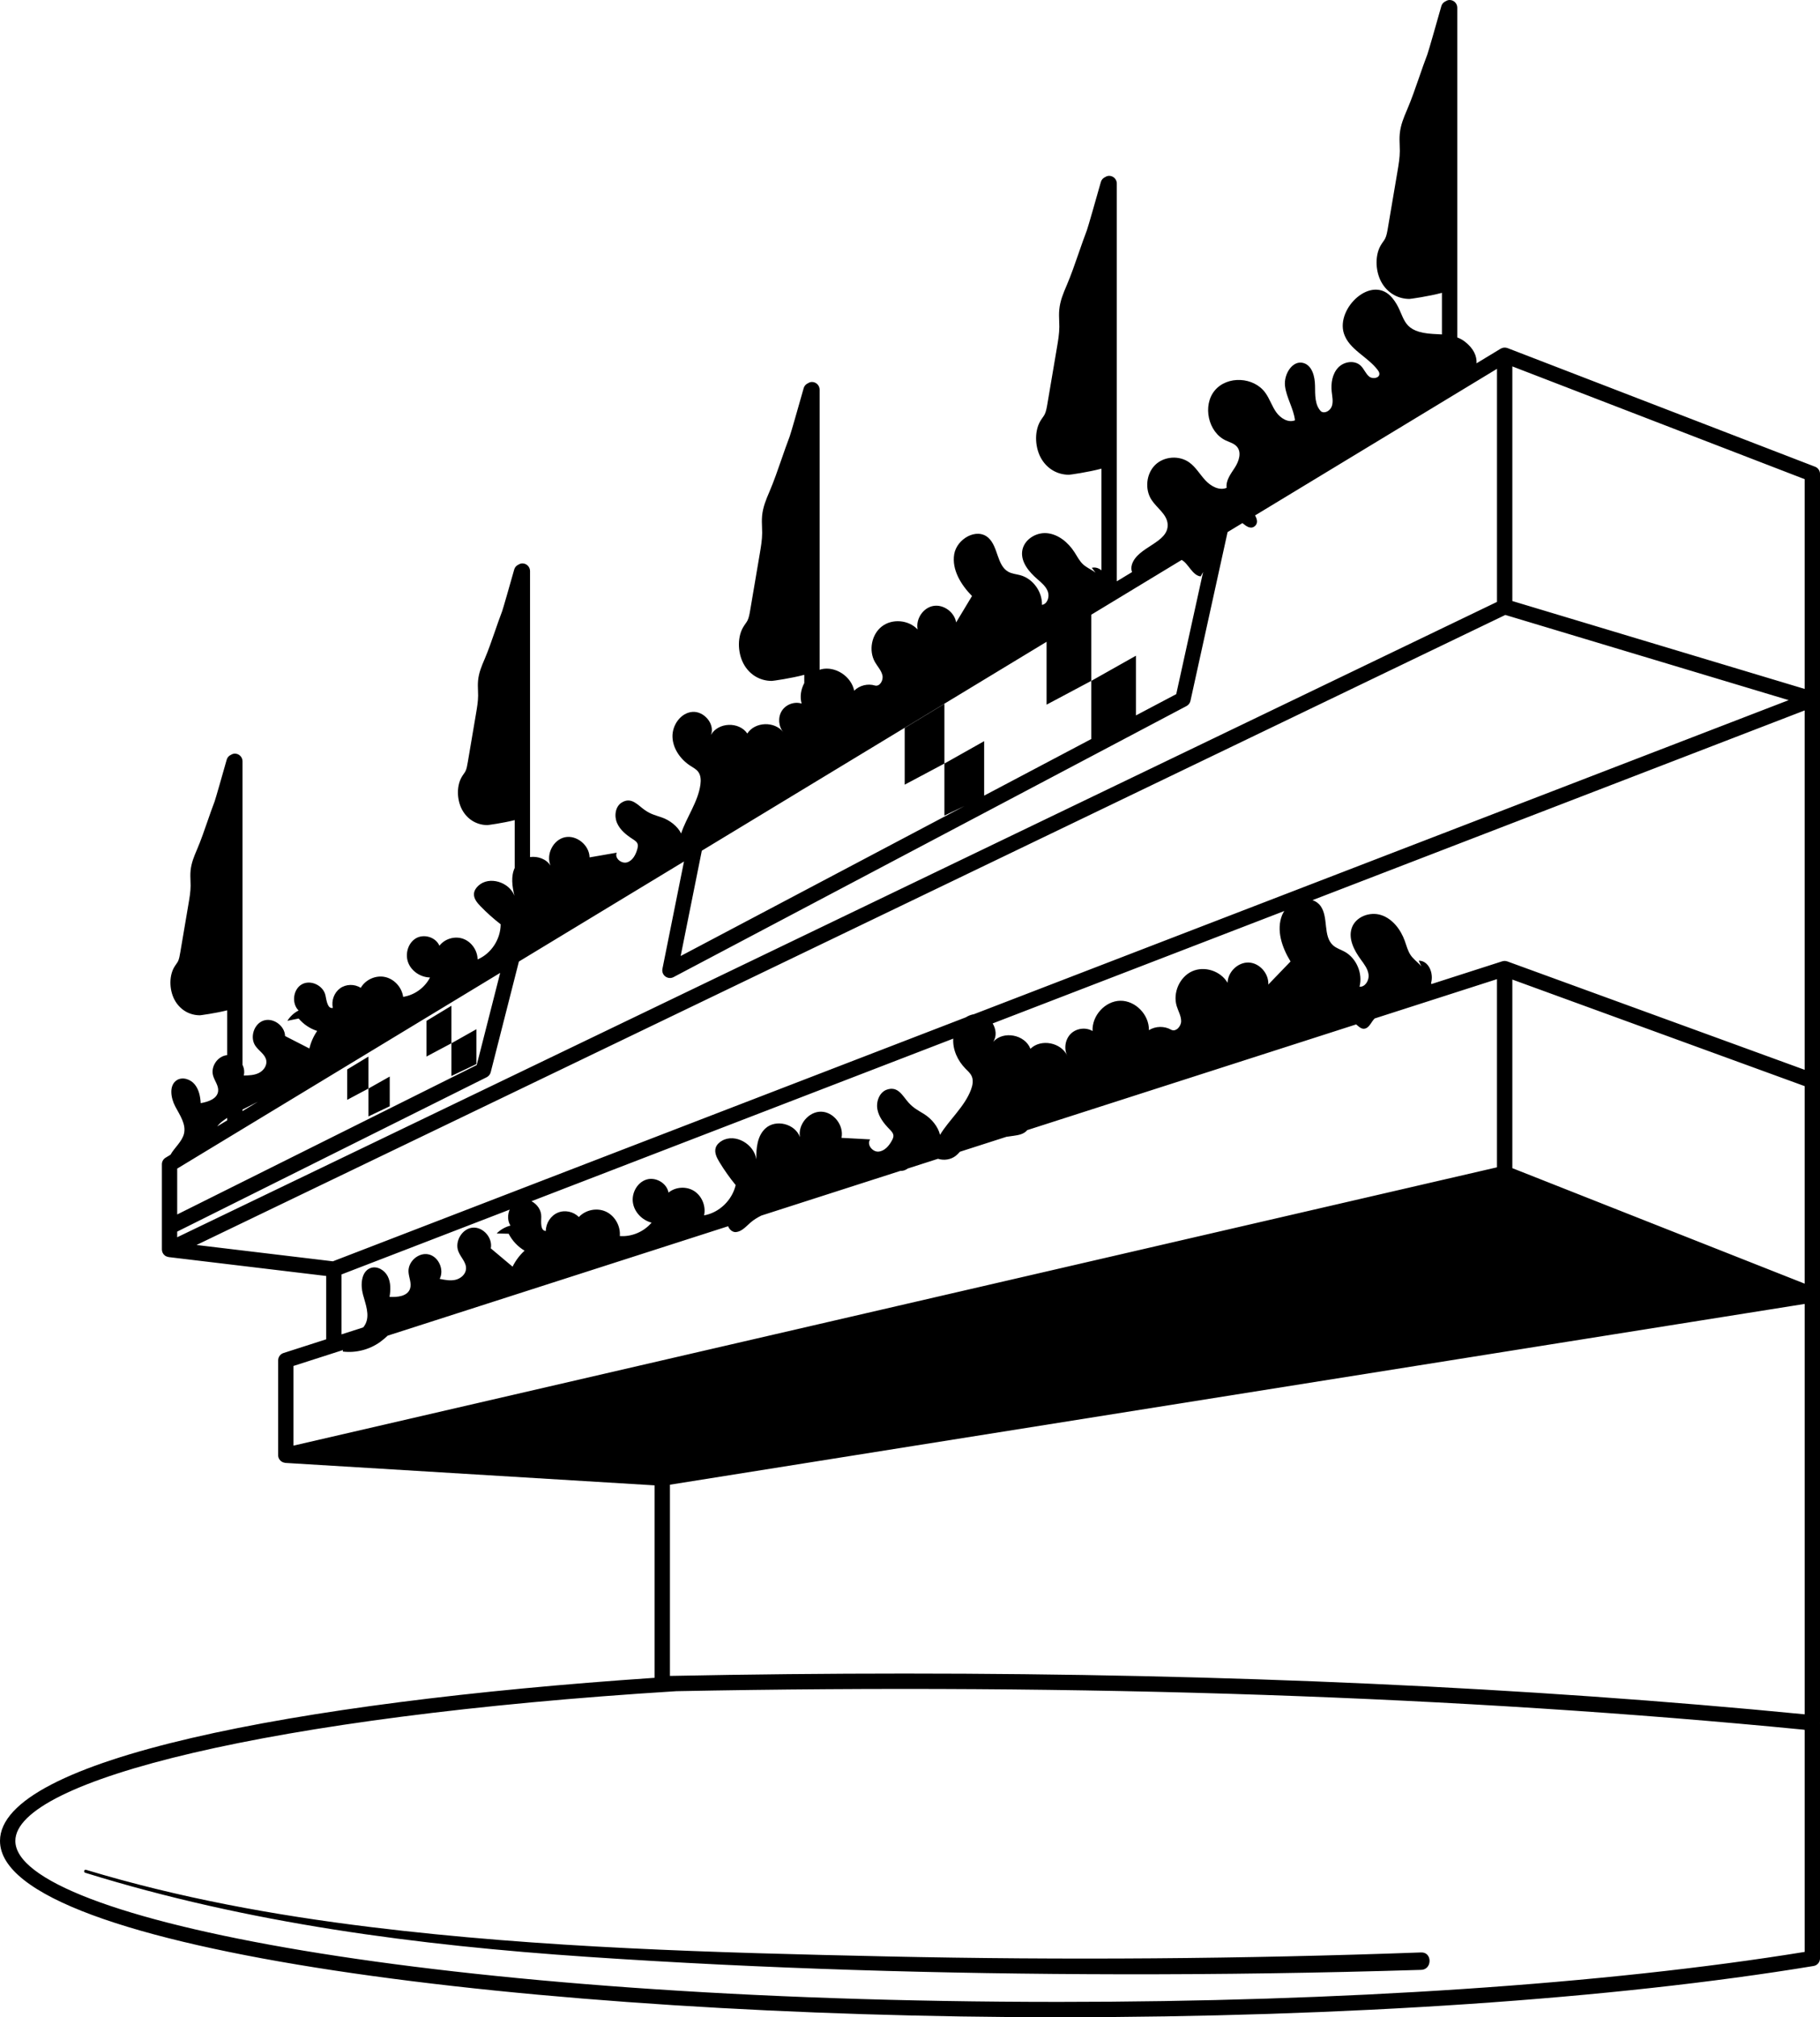 <?xml version="1.0" encoding="UTF-8"?>
<svg id="Layer_1" data-name="Layer 1" xmlns="http://www.w3.org/2000/svg" version="1.1" viewBox="0 0 225.605 250">
  <defs>
    <style>
      .cls-1 {
        fill: #000;
        stroke-width: 0px;
      }
    </style>
  </defs>
  <path id="path-01" class="cls-1" d="M0,228.144c0,13.681,66.722,21.856,131.228,21.856,35.545,0,68.78-2.255,93.582-6.35.459-.076.796-.473.796-.938v-29.135c0-.013-.006-.024-.007-.037 0-.011.007-.02.007-.031V58.73c0-.393-.242-.746-.609-.887l-38.136-14.707c-.021-.008-.042-.01-.063-.016-.032-.01-.064-.018-.097-.025-.047-.009-.095-.015-.142-.016-.032-.001-.062-.002-.094-0-.049.003-.097.011-.146.021-.03.007-.06.012-.09.022-.048.015-.092.037-.137.06-.021.011-.044.016-.065.028l-2.996,1.815c.051-.908-.365-1.85-1.469-2.701-.295-.227-.604-.381-.92-.505V.951c0-.525-.426-.951-.951-.951-.179,0-.338.063-.481.15-.252.111-.46.317-.54.599-.601,2.13-1.603,5.639-1.733,5.985-.361.94-.692,1.897-1.023,2.854-.46,1.329-.936,2.704-1.483,3.988l-.047.11c-.36.843-.768,1.799-.871,2.894-.047.494-.028.968-.011,1.427.009.234.019.468.018.702-.004.845-.146,1.682-.296,2.568l-1.179,6.957c-.079.466-.169.995-.346,1.337-.072.137-.158.257-.243.378-.118.168-.235.337-.339.524-.718,1.306-.619,3.318.229,4.681.748,1.201,1.976,1.891,3.369,1.893.14,0,2.393-.319,4.025-.756v5.156c-.773-.051-1.56-.054-2.327-.206-2.88-.573-2.232-2.388-3.824-4.311-2.502-3.023-7.009,1.254-6.001,4.397.637,1.986,2.919,2.856,4.178,4.51.103.135.203.285.219.456.052.567-.821.732-1.26.378-.439-.355-.635-.944-1.041-1.338-.761-.739-2.094-.536-2.812.232-.718.768-.908,1.922-.795,2.983.063.591.207,1.203.026,1.766s-.867,1.003-1.352.67c-.782-.789-.724-2.058-.741-3.174-.017-1.117-.337-2.461-1.382-2.804-1.383-.454-2.519,1.368-2.339,2.835.18,1.467,1.063,2.78,1.235,4.248-.836.34-1.79-.248-2.322-.997-.532-.748-.812-1.658-1.347-2.404-1.425-1.989-4.717-2.16-6.269-.301-1.552,1.859-.831,5.188,1.367,6.205.491.227,1.055.37,1.399.795.58.718.211,1.799-.287,2.57s-1.132,1.58-1.013,2.5c-.901.381-1.939-.185-2.618-.909-.679-.725-1.185-1.629-1.982-2.215-1.259-.925-3.151-.796-4.26.291-1.108,1.087-1.308,3.009-.449,4.327.665,1.02,1.896,1.768,1.994,2.984.19,2.36-3.732,2.787-4.428,5.038-.092.299-.095.642.016.928l-1.888,1.144V22.743c0-.525-.426-.951-.951-.951-.181,0-.34.064-.484.152-.251.111-.457.316-.537.597-.601,2.13-1.603,5.639-1.733,5.985-.36.939-.691,1.896-1.023,2.853-.46,1.33-.936,2.704-1.484,3.989l-.047.11c-.36.843-.768,1.799-.871,2.894-.046.492-.028.965-.011,1.423.009.235.019.47.018.705-.004.85-.152,1.723-.296,2.568l-1.179,6.957c-.079.466-.169.995-.346,1.337-.072.137-.158.257-.243.378-.118.168-.235.337-.339.524-.718,1.306-.619,3.318.229,4.681.748,1.202,1.976,1.892,3.369,1.893.14,0,2.393-.319,4.025-.756v12.601c-.338-.276-.748-.422-1.193-.313l.458.603c-.082-.058-.156-.129-.242-.183-.439-.276-.918-.495-1.3-.848-.451-.417-.73-.986-1.065-1.505-.78-1.21-1.996-2.223-3.405-2.358-1.409-.135-2.936.852-3.084,2.284-.139,1.346.871,2.526,1.886,3.409.515.448,1.076.906,1.305,1.555.229.649-.065,1.537-.732,1.636.047-1.636-1.118-3.238-2.67-3.672-.497-.139-1.029-.172-1.485-.42-1.451-.788-1.257-3.115-2.492-4.223-1.44-1.291-3.925.136-4.235,2.054s.853,3.783,2.209,5.165l-1.967,3.268c-.219-1.292-1.584-2.269-2.846-2.036-1.262.233-2.185,1.63-1.924,2.915-1.125-1.197-3.139-1.373-4.428-.386-1.289.987-1.679,3.003-.858,4.434.314.547.782,1.023.919,1.639s-.325,1.415-.925,1.257c-.891-.272-1.913-.018-2.575.639-.374-1.798-2.355-3.079-4.101-2.651-.064.016-.121.049-.184.069v-34.724c0-.525-.426-.951-.951-.951-.179,0-.337.063-.48.149-.253.111-.461.317-.541.6-.601,2.13-1.603,5.638-1.733,5.985-.36.939-.691,1.896-1.023,2.852-.46,1.33-.936,2.705-1.484,3.99l-.046.109c-.36.844-.768,1.8-.872,2.897-.046.493-.028.967-.01,1.425.009.234.019.469.018.703-.004.848-.152,1.722-.296,2.568l-1.18,6.957c-.079.465-.168.993-.347,1.337-.071.137-.158.257-.243.378-.118.168-.234.337-.337.523-.718,1.305-.62,3.318.228,4.682.749,1.202,1.976,1.892,3.368,1.892.14,0,2.393-.318,4.026-.754v1.02c-.414.772-.569,1.689-.328,2.543-.897-.284-1.952.103-2.457.904-.505.8-.418,1.943.204,2.665-1.072-1.415-3.525-1.337-4.482.142-1.026-1.506-3.62-1.405-4.502.175.523-1.368-.884-2.983-2.321-2.854-1.438.129-2.503,1.64-2.451,3.112.052,1.472,1.022,2.803,2.251,3.589.339.217.709.409.948.736.32.439.336,1.032.264,1.571-.287,2.14-1.729,4.056-2.392,6.057-.436-.899-1.417-1.651-2.405-1.989-.825-.282-1.368-.402-2.098-.912-.878-.613-1.654-1.681-2.864-.929-.792.492-.953,1.665-.574,2.536.379.871,1.158,1.489,1.949,1.996.253.162.532.345.61.638.049.182.009.374-.038.555-.188.718-.578,1.47-1.276,1.684-.697.215-1.596-.529-1.282-1.198-1.123.194-2.247.389-3.37.583-.028-1.513-1.605-2.8-3.056-2.494s-2.372,2.12-1.784,3.515c-.538-.839-1.579-1.186-2.539-1.061v-35.441c0-.525-.426-.951-.951-.951-.177,0-.333.061-.475.146-.249.112-.453.316-.532.596-.519,1.84-1.387,4.876-1.501,5.188-.313.816-.601,1.648-.889,2.48-.399,1.153-.812,2.346-1.286,3.459l-.039.09c-.317.743-.677,1.584-.769,2.557-.041.438-.025.854-.01,1.257.008.202.016.403.015.603-.003.726-.131,1.481-.255,2.211l-1.025,6.044c-.067.395-.143.843-.289,1.126-.059.114-.132.213-.202.313-.105.149-.209.3-.3.466-.644,1.171-.557,2.973.202,4.192.673,1.082,1.778,1.702,3.033,1.703.027,0,1.909-.244,3.372-.618v5.925c-.485,1.025-.317,2.278-.034,3.45-.632-1.687-3.121-2.492-4.472-1.243-.276.255-.507.587-.542.966-.057.602.375,1.132.795,1.564.784.809,1.624,1.561,2.512,2.249-.005,1.858-1.181,3.647-2.861,4.353-.006-1.112-.759-2.186-1.79-2.556-1.031-.37-2.268-.009-2.941.859-.46-1.068-1.914-1.496-2.902-.924s-1.386,1.952-.962,3.035c.424,1.083,1.559,1.802,2.699,1.826-.657,1.273-1.932,2.191-3.331,2.4-.16-1.183-1.109-2.219-2.256-2.462s-2.41.323-3,1.347c-.767-.498-1.824-.476-2.56.054s-1.107,1.536-.899,2.436c-.649.132-.776-.88-.913-1.543-.257-1.244-1.837-1.993-2.925-1.386-1.088.607-1.309,2.36-.409,3.246-.565.288-1.051.735-1.389,1.278.466-.094.931-.189,1.397-.283.606.717,1.412,1.257,2.297,1.538-.452.654-.782,1.396-.966,2.176l-3.013-1.545c-.04-1.28-1.475-2.311-2.666-1.916s-1.736,2.082-1.013,3.136c.434.633,1.227,1.06,1.35,1.82.104.641-.357,1.26-.928,1.541-.571.281-1.229.301-1.866.315.116-.445.045-.913-.153-1.324v-37.621c0-.525-.426-.951-.951-.951-.177,0-.333.061-.475.145-.249.112-.453.316-.532.596-.519,1.84-1.387,4.877-1.501,5.188-.313.817-.602,1.649-.89,2.482-.399,1.153-.811,2.345-1.285,3.457l-.037.088c-.318.743-.678,1.585-.77,2.56-.041.436-.025.85-.009,1.251.008.202.016.405.015.607-.003.731-.131,1.483-.255,2.211l-1.025,6.043c-.067.396-.143.844-.288,1.124-.059.114-.132.214-.202.314-.105.15-.209.301-.301.468-.645,1.171-.558,2.973.202,4.192.673,1.081,1.778,1.702,3.032,1.703.027,0,1.909-.243,3.372-.617v5.555c-1.153.093-2.075,1.389-1.749,2.537.187.661.706,1.255.626,1.935-.112.948-1.239,1.318-2.161,1.48-.047-.834-.223-1.705-.758-2.343-.535-.638-1.513-.948-2.203-.505-.996.639-.753,2.203-.189,3.268.564,1.064,1.358,2.187,1.08,3.356-.237.996-1.202,1.756-1.67,2.614l-.614.372c-.285.173-.458.481-.458.814v10.557c0,.034.009.067.013.101.002.019-.003.037 0.0.055.002.012.009.021.011.033.016.08.042.157.078.23.005.011.008.023.014.034.044.08.1.153.165.218.019.019.04.033.06.05.034.029.065.061.103.085.018.011.038.015.056.025.034.018.068.032.104.046.057.022.113.039.173.05.021.004.039.015.06.017l19.533,2.341v7.848l-5.296,1.702c-.393.126-.66.492-.66.905v11.764c0,.008.005.015.005.022 0.0.019-.007.037-.006.056.022.257.15.477.333.635.009.008.012.019.021.026.029.024.065.034.097.054.049.031.095.062.149.083.059.023.12.033.182.045.037.007.07.024.108.027l45.775,2.783v23.851C36.25,210.968,0,218.06,0,228.144ZM112.128,207.406c-9.558,0-19.261.098-29.083.293v-23.697l140.659-22.404v50.862c-34.38-3.362-71.789-5.054-111.576-5.054ZM1.902,228.144c0-7.501,31.494-15.415,81.939-18.553,50.354-.979,97.334.625,139.689,4.767.057.009.116.018.173.027v27.519c-24.616,3.996-57.409,6.195-92.475,6.195-77.36,0-129.326-10.318-129.326-19.954ZM21.964,144.827l40.038-24.256-2.909,11.423-37.128,18.516v-5.683ZM21.964,152.636l38.367-19.134c.247-.124.429-.349.497-.617l3.494-13.72,20.464-12.398-2.672,13.301c-.072.36.069.73.364.949.168.125.368.189.569.189.152,0,.305-.036.444-.11l63.591-33.596c.247-.13.424-.364.484-.637l4.603-20.92,1.838-1.114c.53.437,1.032.776,1.52.391.421-.332.335-.851.048-1.341l29.99-18.169v28.886L43.27,143.082l-21.306,10.254v-.7ZM146.478,69.393c.848.458,1.323,1.932,2.358,2.042.105-.179.198-.365.3-.546l-3.331,15.136-4.994,2.638v-7.399l-5.54,3.122v7.204l-13.277,7.014v-6.75l-4.925,2.776v6.449l2.5-1.193-35.195,18.594,2.622-13.051,42.735-25.89v7.792l5.54-2.948v-8.2l11.207-6.789ZM123.052,126.835l36.152-13.933c-.105.157-.2.321-.272.497-.761,1.875-.014,4.039,1.042,5.758-.919.954-1.838,1.907-2.757,2.861.078-1.363-1.08-2.672-2.416-2.729-1.335-.057-2.597,1.147-2.632,2.512-.864-1.477-2.868-2.124-4.406-1.422-1.538.702-2.403,2.659-1.902,4.302.191.628.556,1.22.552,1.878-.004.658-.659,1.361-1.232,1.061-.842-.483-1.938-.464-2.762.05.039-1.912-1.675-3.673-3.547-3.645-1.872.028-3.534,1.841-3.439,3.751-.845-.497-2.006-.349-2.705.346-.699.695-.876,1.876-.413,2.752-.759-1.686-3.267-2.177-4.583-.898-.691-1.768-3.348-2.269-4.612-.87.459-.684.351-1.567-.07-2.272ZM177.394,121.833c.352-1.213-.3-2.792-1.53-2.774l.325.719c-.07-.078-.128-.168-.203-.242-.381-.382-.817-.716-1.123-1.163-.361-.528-.512-1.171-.731-1.775-.51-1.41-1.51-2.721-2.909-3.186-1.399-.465-3.179.182-3.662,1.602-.454,1.334.296,2.767,1.122,3.9.419.575.882,1.17.963,1.882s-.423,1.545-1.123,1.491c.428-1.65-.382-3.547-1.857-4.349-.472-.257-1.005-.414-1.41-.771-1.29-1.138-.551-3.455-1.548-4.867-.264-.374-.617-.612-1.011-.744l61.005-23.511v44.537l-36.86-13.435c-.029-.011-.06-.013-.09-.021-.037-.01-.072-.021-.11-.026-.034-.005-.068-.004-.102-.004-.042-.001-.084-.003-.126.001-.03.003-.059.011-.088.017-.035.007-.07.009-.104.02l-8.783,2.822c-.014-.042-.033-.082-.047-.124ZM223.703,137.798v21.287l-36.234-14.313v-23.373l36.234,13.207v3.192ZM186.598,76.211l3.593,1.08,31.53,9.479-100.992,38.921c-.357.059-.697.192-1.009.389l-78.458,30.237-16.9-2.025,162.236-78.081ZM118.164,128.719c-.089,1.361.546,2.733,1.503,3.707.294.299.625.58.791.968.223.52.101,1.126-.097,1.656-.789,2.106-2.698,3.716-3.837,5.593-.234-1.014-1.054-2.005-1.98-2.578-.772-.478-1.295-.726-1.918-1.414-.749-.826-1.288-2.092-2.691-1.61-.918.316-1.355,1.469-1.173,2.441.182.972.829,1.781,1.514,2.48.219.223.459.474.471.79.007.196-.078.382-.168.555-.358.685-.929,1.358-1.687,1.414-.758.056-1.498-.908-1.023-1.514-1.186-.064-2.372-.128-3.557-.192.323-1.543-.979-3.216-2.523-3.243-1.544-.027-2.901,1.601-2.629,3.154-.601-1.669-3.018-2.266-4.298-1.062-.988.928-1.13,2.408-1.113,3.812-.249-1.86-2.589-3.256-4.251-2.302-.339.195-.651.478-.775.855-.198.598.118,1.236.443,1.773.608,1.003,1.286,1.962,2.027,2.867-.438,1.885-2.048,3.428-3.917,3.754.252-1.13-.262-2.395-1.223-3.011-.961-.616-2.3-.536-3.186.188-.218-1.191-1.596-1.964-2.731-1.614-1.136.351-1.861,1.659-1.682,2.857s1.164,2.192,2.316,2.482c-.964,1.139-2.471,1.775-3.94,1.661.113-1.238-.61-2.51-1.718-3.024s-2.522-.232-3.359.67c-.663-.684-1.741-.907-2.612-.54-.871.367-1.481,1.302-1.479,2.264-.689-.017-.583-1.075-.568-1.778.017-.81-.514-1.542-1.212-1.909l52.284-20.15ZM223.703,85.381l-36.234-10.893v-29.078l36.234,13.974v25.998ZM42.335,157.943l20.841-8.032c-.267.639-.275,1.393.099,1.979-.641.161-1.238.502-1.708.975.495.013.989.025,1.484.037.449.869,1.142,1.604,1.974,2.096-.611.559-1.118,1.236-1.487,1.984-.9-.756-1.8-1.513-2.7-2.27.257-1.309-.96-2.689-2.261-2.565-1.301.124-2.247,1.71-1.757,2.948.294.743 1,1.362.948,2.162-.044.675-.655,1.197-1.3,1.349-.645.153-1.318.019-1.967-.114.592-1.137-.137-2.755-1.368-3.034s-2.562.872-2.496,2.158c.037.714.425,1.439.186,2.111-.334.936-1.564,1.05-2.538,1.0.146-.858.17-1.783-.225-2.555-.395-.772-1.315-1.314-2.119-1.025-1.16.417-1.277,2.062-.952,3.273.325,1.212.87,2.537.316,3.659-.076.154-.175.294-.282.429l-2.687.863v-7.428ZM42.525,167.308c-.01.065-.036.122-.038.191,1.627.202,3.323-.236,4.66-1.205.321-.233.619-.496.913-.765l42.2-13.56c.132.389.538.765.972.725.733-.068,1.26-.715,1.823-1.199.401-.345.852-.614,1.323-.849l17.214-5.532c.164-.001.326-.013.484-.063.163-.052.307-.137.445-.235l3.75-1.205c.739.235,1.592.111,2.208-.373.186-.146.349-.321.508-.499l5.764-1.852c.297-.042.595-.084.892-.126.602-.085,1.259-.199,1.659-.667.008-.01.013-.023.021-.033l40.785-13.105c.305.254.586.553.965.539.5-.019.785-.564,1.078-.978.075-.106.161-.201.246-.296l15.166-4.873v23.319l-149.185,34.492v-9.874l6.146-1.975ZM31.963,136.546l-1.902,1.152v-.189c.637-.315,1.269-.641,1.902-.963ZM27.215,139.267c.287-.279.61-.511.944-.727v.31l-1.238.75c.098-.111.187-.23.294-.333ZM55.958,129.294l-3.096,1.647v-4.419l3.096-1.875v4.647ZM55.958,129.296l3.096-1.745v4.321l-3.096,1.477v-4.054ZM45.673,134.903l-2.639,1.404v-3.767l2.639-1.599v3.962ZM45.673,134.905l2.639-1.487v3.683l-2.639,1.26v-3.456ZM112.144,90.216l4.925-2.984v7.394l-4.925,2.62v-7.031ZM176.163,244.129c-12.461.385-24.927.57-37.393.547-21.999-.041-44.012-.676-65.963-2.161-21.061-1.425-42.028-4.141-62.245-10.421-.232-.072-.133-.436.101-.365,11.508,3.479,23.368,5.635,35.291,7.096,21.192,2.597,42.614,3.173,63.94,3.637,22.089.48,44.19.312,66.27-.493,1.393-.051,1.389,2.119,0,2.162Z"/>
</svg>
